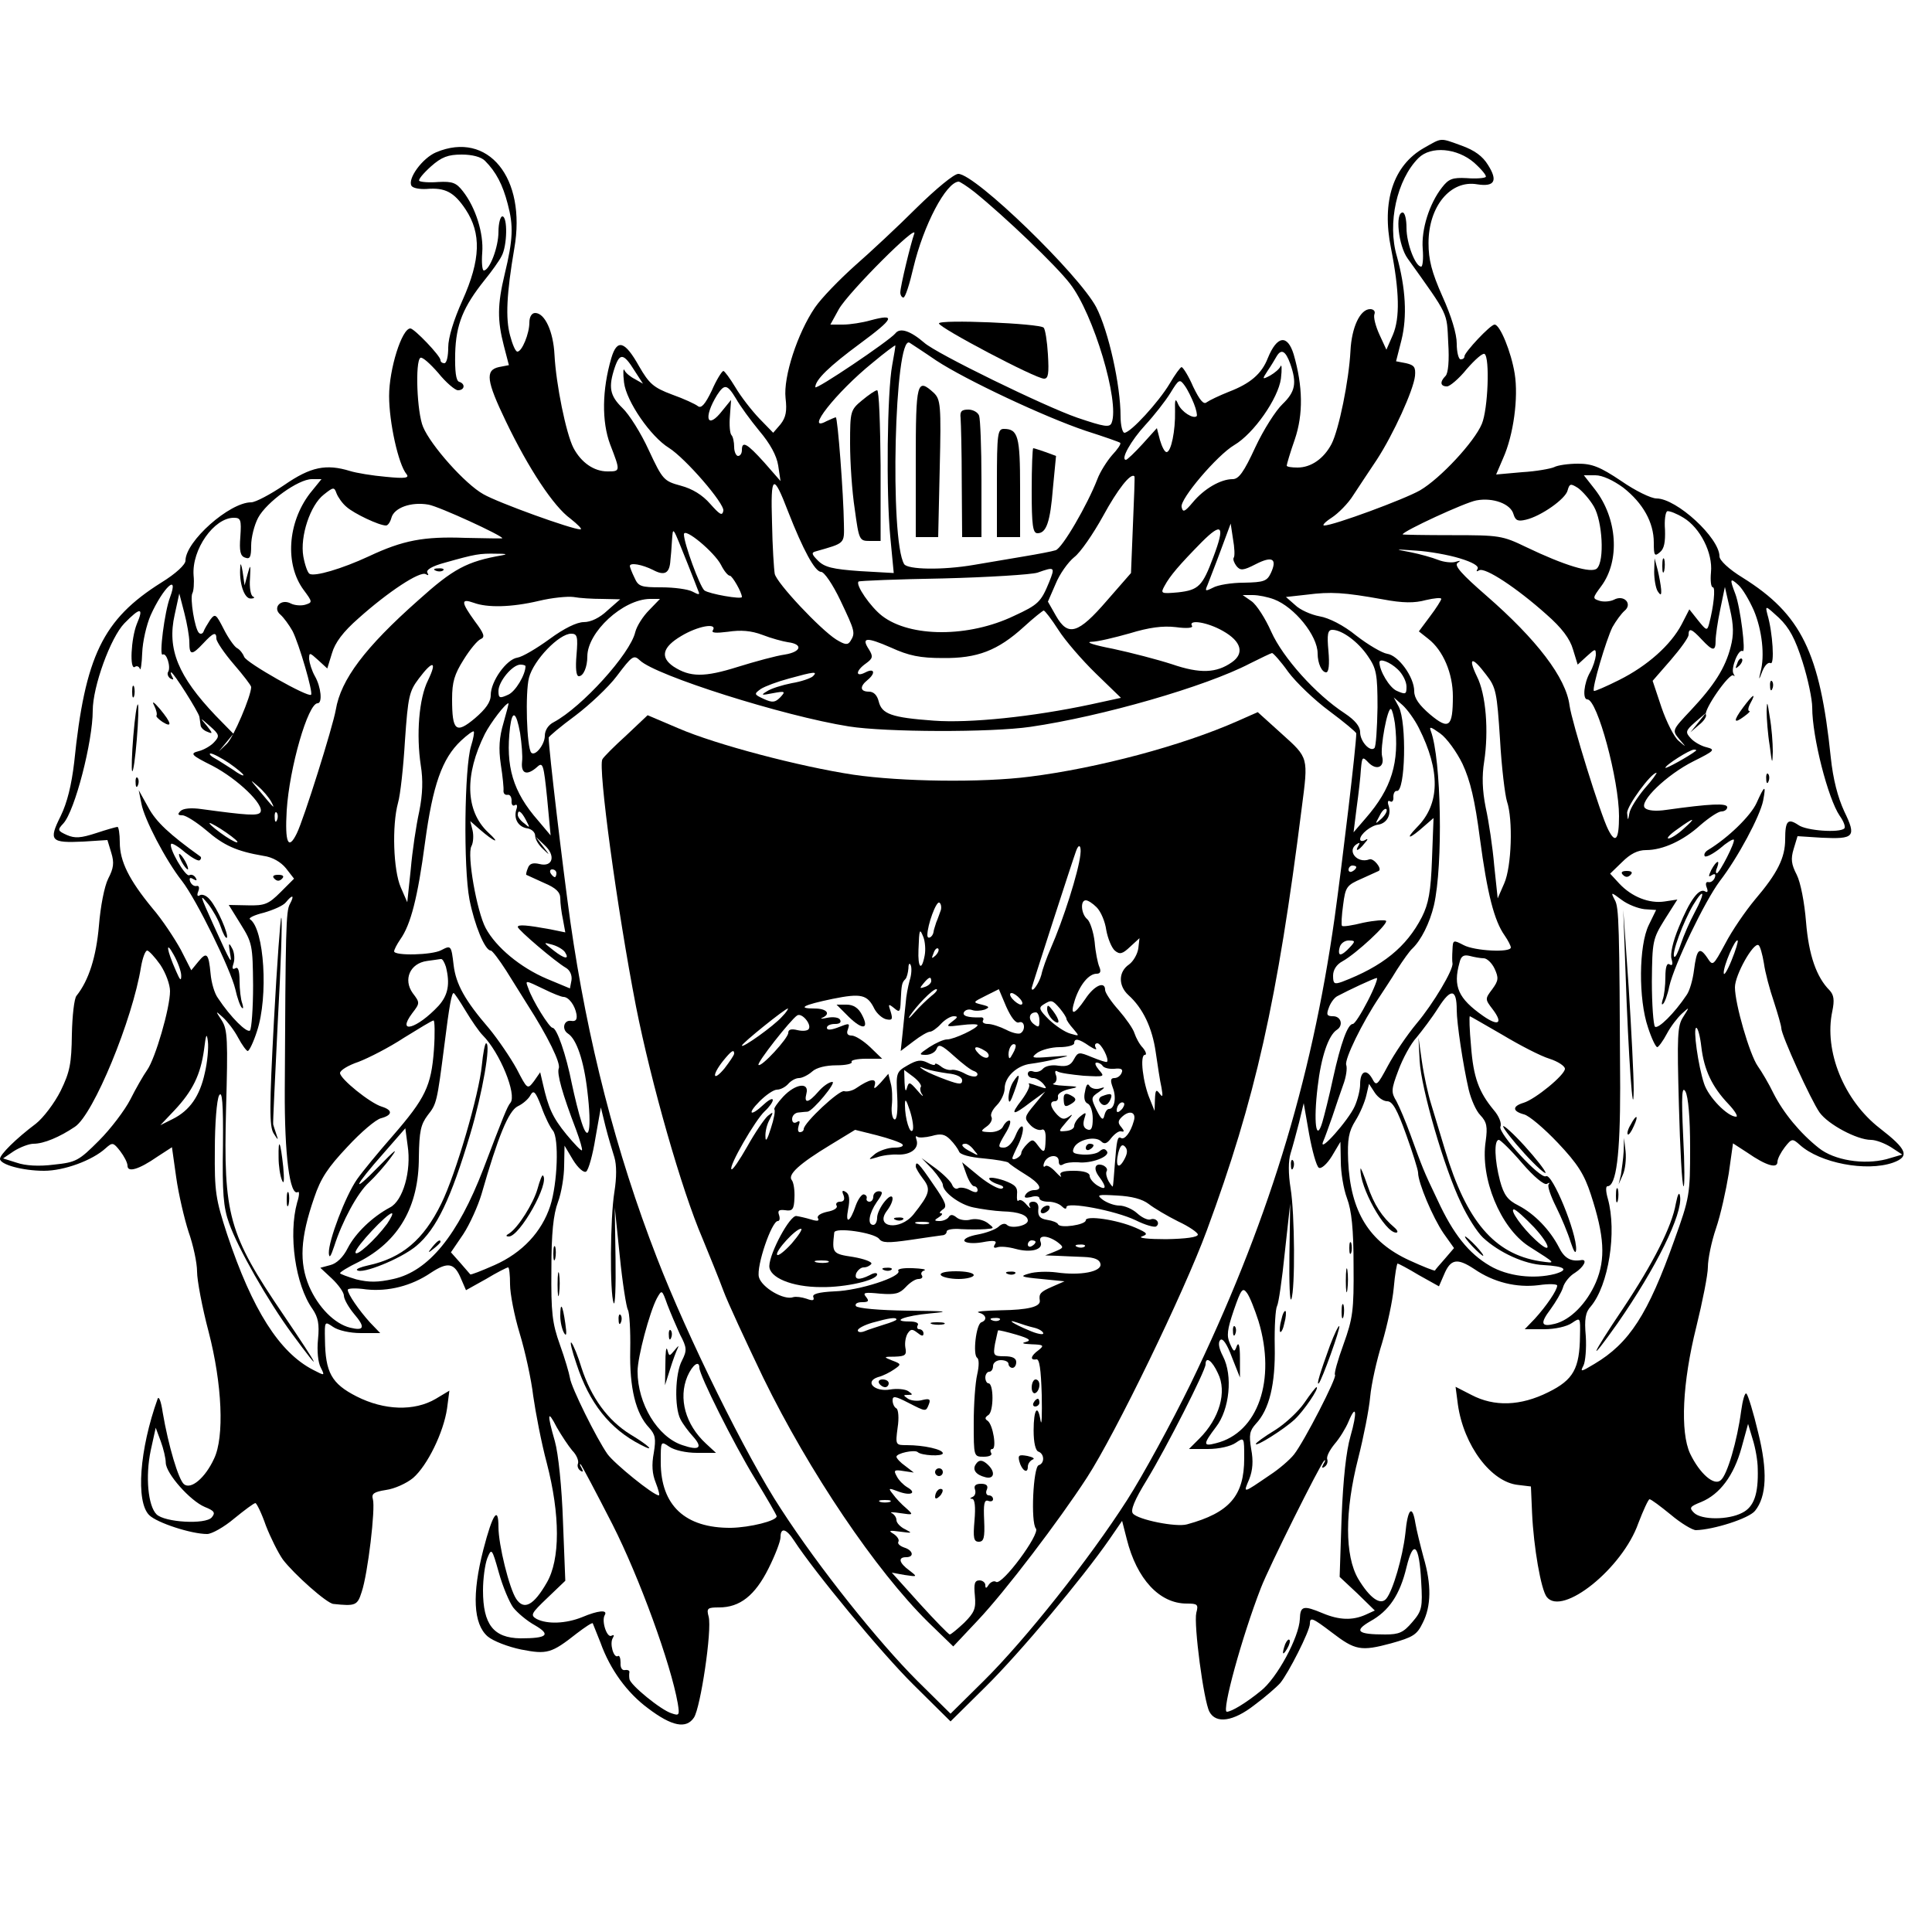<?xml version="1.0" standalone="no"?>
<!DOCTYPE svg PUBLIC "-//W3C//DTD SVG 20010904//EN"
 "http://www.w3.org/TR/2001/REC-SVG-20010904/DTD/svg10.dtd">
<svg version="1.0" xmlns="http://www.w3.org/2000/svg"
 width="500pt" height="500pt" viewBox="0 0 500 500"
 preserveAspectRatio="xMidYMid meet">
<g transform="translate(0,500) scale(0.1,-0.1)"
fill="#000000" stroke="none">
<path d="M3685 4617 c-79 -45 -110 -138 -85 -260 22 -112 23 -180 5 -223 l-17
-39 -18 39 c-10 22 -16 45 -13 53 3 7 -2 13 -11 13 -26 0 -48 -47 -51 -108 -4
-77 -30 -204 -49 -241 -20 -38 -53 -61 -88 -61 -16 0 -28 2 -28 5 0 3 9 34 21
68 22 65 21 137 -3 220 -16 52 -43 49 -67 -10 -16 -41 -46 -66 -101 -87 -25
-10 -50 -22 -57 -27 -8 -7 -18 5 -35 40 -12 28 -26 50 -30 51 -3 0 -17 -19
-31 -43 -28 -47 -101 -127 -117 -127 -5 0 -10 19 -10 43 0 80 -31 220 -63 282
-45 85 -313 345 -357 345 -11 0 -57 -38 -107 -87 -49 -49 -121 -116 -161 -151
-39 -35 -86 -83 -103 -108 -45 -66 -82 -179 -76 -234 4 -34 1 -50 -13 -68
l-19 -22 -36 37 c-20 21 -48 57 -62 81 -14 23 -28 42 -31 42 -4 -1 -18 -23
-30 -51 -17 -35 -27 -47 -36 -40 -6 5 -36 19 -67 30 -48 18 -59 28 -85 73 -37
66 -57 72 -72 21 -24 -82 -25 -164 -3 -223 27 -70 27 -70 -7 -70 -35 0 -68 23
-88 61 -19 37 -45 164 -49 241 -3 60 -25 108 -50 108 -9 0 -15 -10 -15 -25 0
-28 -19 -75 -31 -75 -5 0 -13 19 -19 42 -12 44 -9 108 11 225 32 183 -68 305
-202 249 -36 -15 -75 -69 -64 -87 4 -6 21 -9 39 -8 48 4 71 -8 101 -53 41 -62
39 -130 -8 -235 -23 -51 -37 -97 -37 -122 0 -23 -4 -41 -10 -41 -5 0 -10 3
-10 8 0 11 -68 82 -78 82 -22 0 -55 -105 -55 -175 0 -68 24 -177 45 -202 8
-10 -3 -12 -53 -7 -35 3 -77 10 -93 15 -62 19 -102 11 -170 -36 -37 -25 -75
-45 -86 -45 -56 0 -170 -101 -170 -151 0 -10 -24 -33 -63 -57 -151 -95 -197
-190 -225 -465 -7 -59 -18 -104 -35 -139 -32 -64 -26 -70 59 -66 l62 4 10 -33
c8 -26 6 -40 -8 -67 -10 -20 -20 -72 -24 -122 -7 -80 -26 -141 -58 -181 -6 -7
-11 -52 -12 -100 -1 -75 -5 -97 -29 -146 -16 -32 -45 -70 -64 -85 -52 -39 -93
-80 -93 -91 0 -15 59 -31 114 -31 52 0 125 27 159 58 18 16 20 16 38 -7 10
-13 19 -30 19 -38 0 -18 29 -10 78 24 l37 24 11 -78 c6 -43 21 -107 32 -141
12 -34 22 -80 22 -103 0 -22 13 -92 30 -156 35 -135 41 -272 14 -328 -23 -50
-60 -81 -78 -66 -14 12 -40 98 -55 186 -4 28 -10 43 -13 35 -47 -131 -57 -266
-22 -301 20 -20 109 -49 150 -49 12 0 44 18 70 40 27 22 51 40 55 40 3 0 16
-26 27 -58 12 -31 32 -71 44 -88 28 -37 114 -114 131 -115 57 -6 62 -4 73 31
16 47 36 217 29 240 -4 14 2 19 34 24 22 3 53 17 70 31 37 32 79 118 88 180
l6 46 -35 -21 c-56 -33 -134 -30 -205 6 -65 33 -81 62 -82 147 -1 48 -1 48 21
33 13 -9 43 -16 72 -16 l50 0 -26 27 c-29 32 -58 74 -58 85 0 4 21 5 48 1 57
-6 117 9 167 43 44 29 61 26 78 -15 l13 -30 52 29 c28 17 54 30 57 30 3 0 5
-20 5 -44 0 -24 11 -81 25 -127 14 -46 30 -119 35 -162 6 -42 21 -121 35 -173
35 -135 35 -250 0 -310 -34 -59 -59 -72 -79 -42 -18 27 -46 140 -46 186 0 56
-15 35 -39 -58 -30 -116 -26 -193 11 -225 14 -12 53 -27 87 -34 67 -13 78 -10
144 42 21 16 39 28 41 26 1 -2 10 -25 20 -50 25 -70 69 -130 123 -170 62 -47
99 -54 119 -24 17 26 47 226 38 261 -6 22 -3 24 27 24 54 0 93 31 128 101 17
34 31 70 31 81 0 26 15 22 35 -9 52 -80 225 -290 309 -373 l96 -95 91 90 c88
87 250 280 320 381 l33 48 12 -47 c26 -104 85 -167 155 -167 28 0 31 -2 25
-24 -7 -30 19 -228 34 -256 17 -32 62 -25 116 17 27 20 57 46 67 57 21 25 77
135 77 154 0 18 7 15 57 -23 60 -46 75 -49 153 -28 57 16 67 22 82 53 22 43
23 99 2 170 -8 30 -18 70 -21 88 -8 50 -20 38 -26 -27 -7 -61 -32 -147 -49
-168 -15 -19 -43 1 -73 51 -35 60 -35 175 0 312 14 55 28 126 31 159 3 33 17
96 31 140 13 44 27 108 30 142 3 35 8 63 10 63 2 0 27 -13 55 -30 l52 -29 13
30 c17 41 34 44 78 15 51 -35 110 -49 167 -42 27 4 48 3 48 -1 0 -12 -28 -53
-58 -86 l-26 -27 50 0 c29 0 59 7 72 16 22 15 22 15 21 -33 -1 -85 -17 -114
-82 -146 -72 -36 -140 -38 -199 -7 l-41 21 6 -46 c15 -106 86 -201 156 -208
l33 -4 3 -69 c4 -88 23 -198 38 -217 40 -51 196 74 237 191 13 34 26 62 29 62
4 0 28 -18 55 -40 26 -22 56 -40 65 -40 45 1 137 30 153 50 30 37 33 103 8
203 -12 51 -26 96 -30 100 -4 5 -10 -16 -14 -45 -10 -76 -36 -166 -53 -179
-17 -15 -54 17 -79 69 -26 56 -20 184 16 328 16 65 30 135 30 155 0 20 9 65
21 100 12 35 26 99 33 142 l11 78 37 -24 c49 -34 78 -42 78 -24 0 8 9 25 19
38 18 23 20 23 39 6 52 -47 172 -70 241 -46 44 16 37 34 -34 89 -93 72 -145
200 -123 303 6 29 4 42 -7 54 -34 34 -54 91 -61 177 -4 50 -14 102 -24 122
-14 27 -16 41 -8 67 l10 33 62 -4 c85 -4 91 2 59 68 -17 37 -29 83 -35 140
-28 271 -76 370 -228 465 -36 22 -60 45 -60 55 0 48 -111 150 -163 150 -14 0
-55 20 -91 45 -55 37 -76 45 -112 45 -25 0 -53 -4 -62 -9 -9 -4 -47 -11 -83
-13 l-67 -6 18 42 c27 60 40 157 30 219 -9 56 -38 127 -52 127 -11 0 -78 -72
-78 -82 0 -5 -4 -8 -10 -8 -5 0 -10 18 -10 41 0 25 -14 71 -37 122 -28 63 -36
95 -36 138 0 95 57 164 126 152 45 -7 54 9 28 50 -14 23 -35 38 -68 50 -58 21
-50 21 -98 -6z m130 -38 c20 -18 33 -34 30 -37 -3 -3 -25 -5 -49 -3 -37 2 -47
-2 -64 -24 -33 -42 -54 -109 -50 -159 2 -25 0 -46 -4 -46 -15 0 -38 60 -38
100 0 22 -4 40 -10 40 -20 0 -11 -86 13 -119 108 -151 101 -138 105 -218 3
-46 0 -79 -7 -86 -15 -15 -14 -27 4 -27 7 0 31 20 51 45 21 24 41 42 46 39 14
-9 9 -143 -7 -181 -19 -46 -107 -141 -160 -172 -40 -23 -224 -91 -248 -91 -6
0 2 9 19 20 17 11 43 37 56 58 13 20 41 62 61 92 43 66 95 180 99 217 2 23 -2
28 -23 33 l-26 5 14 55 c15 61 11 134 -12 217 -25 85 0 198 56 254 32 32 100
26 144 -12z m-2560 5 c29 -29 46 -62 59 -112 15 -56 14 -91 -8 -182 -19 -79
-19 -119 -2 -185 l13 -50 -26 -5 c-36 -8 -32 -36 18 -140 59 -123 124 -221
167 -252 20 -16 32 -28 26 -28 -22 0 -213 69 -251 91 -47 26 -136 126 -156
174 -16 37 -21 170 -7 179 5 3 25 -15 46 -39 20 -25 44 -45 51 -45 18 0 20 17
3 22 -8 3 -11 27 -10 73 2 76 21 121 76 190 18 22 38 50 44 62 15 27 16 103 2
103 -5 0 -10 -18 -10 -40 0 -40 -23 -100 -38 -100 -4 0 -6 21 -4 46 4 50 -17
117 -50 159 -17 22 -27 26 -64 24 -24 -2 -46 0 -49 3 -3 3 10 19 30 37 28 25
45 31 80 31 27 0 50 -6 60 -16z m1267 -81 c78 -63 211 -190 247 -237 61 -78
129 -306 108 -360 -5 -13 -18 -11 -89 13 -84 29 -365 166 -396 194 -36 31 -63
40 -75 24 -17 -20 -207 -148 -207 -139 0 19 36 54 116 113 88 65 94 78 27 60
-21 -6 -53 -11 -71 -11 l-33 0 22 40 c25 44 207 226 195 195 -9 -25 -36 -136
-36 -152 0 -7 4 -13 8 -13 5 0 16 35 26 78 26 109 84 220 117 222 3 0 22 -12
41 -27z m-99 -436 c76 -50 280 -146 387 -182 47 -15 87 -29 89 -31 3 -3 -7
-17 -21 -32 -13 -15 -31 -43 -38 -62 -26 -67 -91 -179 -108 -184 -9 -3 -46
-10 -82 -16 -36 -6 -94 -16 -130 -22 -82 -14 -171 -12 -180 2 -38 62 -25 596
14 573 6 -4 37 -24 69 -46z m-114 -12 c-13 -69 -16 -330 -5 -444 l9 -94 -88 5
c-70 5 -91 10 -108 27 -16 16 -18 21 -6 24 77 22 74 19 73 72 -1 75 -16 275
-21 275 -2 0 -13 -5 -24 -10 -59 -32 25 75 119 151 31 26 58 46 59 45 1 0 -3
-24 -8 -51z m1030 4 c18 -51 13 -73 -20 -105 -17 -16 -49 -66 -70 -111 -30
-65 -43 -83 -59 -83 -31 0 -74 -25 -103 -60 -21 -25 -26 -27 -29 -12 -5 20 92
134 136 160 51 30 114 121 121 172 3 25 2 39 -1 32 -3 -7 -15 -17 -27 -24 -21
-11 -21 -10 -6 13 9 13 19 30 23 37 12 20 23 14 35 -19z m-1697 -18 l22 -34
-21 12 c-12 6 -24 16 -27 23 -3 7 -4 -7 -1 -32 6 -49 69 -140 116 -169 43 -27
145 -145 141 -163 -3 -14 -9 -10 -34 18 -20 23 -46 39 -76 47 -44 12 -47 15
-83 92 -20 44 -51 93 -68 109 -33 32 -37 54 -20 105 13 38 23 37 51 -8z m1448
-86 c6 -15 9 -30 7 -32 -9 -8 -39 11 -48 31 -7 17 -9 13 -8 -19 1 -49 -10
-105 -22 -105 -5 0 -12 14 -17 31 l-8 31 -37 -41 c-20 -22 -40 -41 -43 -41
-15 0 13 50 50 90 23 25 52 62 65 83 22 36 24 37 37 19 8 -11 18 -32 24 -47z
m-1185 13 c10 -18 37 -55 60 -83 28 -33 45 -64 49 -90 l6 -40 -42 48 c-45 50
-58 57 -58 32 0 -8 -4 -15 -10 -15 -5 0 -10 11 -10 23 0 13 -3 27 -7 31 -4 4
-6 26 -4 49 l3 42 -22 -27 c-40 -52 -51 -20 -14 40 19 29 26 28 49 -10z m1027
-327 l-5 -124 -62 -71 c-75 -87 -101 -94 -132 -40 l-21 37 20 46 c10 25 32 56
48 69 16 12 49 60 75 107 37 68 72 113 81 102 1 -1 -1 -58 -4 -126z m1269 97
c51 -40 79 -90 79 -142 0 -34 2 -37 16 -25 11 9 14 26 13 58 -2 24 1 46 6 48
6 1 24 -6 42 -17 43 -26 76 -91 71 -141 -2 -22 0 -39 5 -39 7 0 2 -50 -10 -95
-5 -18 -7 -17 -28 9 l-23 29 -20 -39 c-28 -53 -88 -107 -162 -144 -34 -17 -64
-30 -65 -28 -6 5 32 133 48 165 9 16 23 35 31 42 22 18 -1 43 -27 29 -10 -5
-27 -6 -37 -3 -19 6 -19 7 4 38 49 66 42 175 -16 250 l-29 37 30 0 c18 0 46
-13 72 -32z m-3399 -15 c-58 -76 -65 -184 -16 -250 23 -31 23 -32 4 -38 -10
-3 -27 -2 -37 3 -26 14 -49 -11 -27 -29 8 -7 22 -26 31 -42 17 -33 54 -160 48
-165 -7 -8 -168 83 -173 98 -3 8 -11 19 -19 23 -7 4 -23 27 -34 49 -20 39 -22
41 -35 24 -7 -11 -15 -24 -17 -30 -2 -6 -8 -8 -12 -4 -11 10 -24 91 -17 103 3
5 5 26 3 46 -5 67 53 149 104 149 18 0 20 -5 17 -49 -3 -37 0 -50 12 -54 13
-5 16 1 16 31 0 21 8 53 18 72 22 41 104 100 139 100 l25 0 -30 -37z m1238
-48 c38 -97 69 -155 85 -155 8 0 30 -32 50 -74 38 -80 39 -84 26 -105 -7 -11
-14 -10 -37 4 -41 26 -154 146 -159 170 -2 11 -6 71 -7 132 -4 126 3 130 42
28z m2085 14 c22 -38 28 -140 8 -160 -14 -14 -85 8 -183 55 -62 30 -70 31
-192 31 -71 0 -128 1 -128 2 0 8 162 83 191 88 43 8 89 -9 96 -36 5 -16 11
-19 32 -14 39 9 103 54 108 76 5 18 8 18 27 6 11 -8 30 -29 41 -48z m-3228 -1
c19 -17 84 -48 102 -48 5 0 11 9 14 20 7 26 51 42 96 34 28 -5 191 -80 191
-87 0 -1 -43 0 -96 1 -107 4 -161 -6 -250 -48 -69 -32 -140 -53 -153 -45 -5 3
-12 23 -16 45 -9 52 18 133 53 160 25 20 27 20 33 3 4 -10 15 -26 26 -35z
m2243 -130 c-28 -75 -38 -85 -91 -91 -45 -4 -46 -3 -35 17 14 26 38 54 96 113
53 53 61 43 30 -39z m53 -1 c-3 -4 1 -14 7 -22 10 -12 17 -12 50 5 43 22 56
14 39 -23 -10 -21 -18 -24 -70 -25 -32 0 -68 -6 -80 -13 -20 -10 -21 -9 -14 7
4 11 20 51 34 89 l26 70 6 -40 c4 -22 5 -44 2 -48z m-1413 -17 c12 -30 24 -61
27 -69 5 -11 2 -11 -15 -2 -11 6 -47 11 -80 11 -53 0 -60 2 -70 25 -7 14 -12
28 -12 30 0 10 32 4 60 -10 30 -16 43 -9 45 25 1 8 3 31 4 50 3 39 0 42 41
-60z m86 -2 c8 -16 18 -28 23 -28 6 0 31 -43 31 -55 0 -7 -85 8 -97 17 -12 10
-53 122 -53 145 0 20 79 -46 96 -79z m1912 17 c33 -10 50 -20 46 -27 -4 -7 -3
-8 4 -4 15 9 98 -46 174 -114 40 -35 61 -63 69 -91 l12 -39 24 22 c22 20 23
20 23 2 -1 -10 -7 -30 -15 -44 -16 -28 -20 -70 -7 -70 26 0 82 -209 82 -302 0
-61 -9 -73 -28 -35 -20 39 -94 278 -100 321 -9 72 -85 171 -216 285 -62 54
-83 77 -74 84 9 6 8 7 -5 3 -9 -3 -30 -1 -45 5 -15 6 -47 15 -72 20 -43 8 -42
8 15 4 33 -2 84 -11 113 -20z m-2478 8 c-92 -16 -127 -35 -217 -116 -139 -123
-201 -206 -214 -284 -8 -45 -83 -284 -101 -320 -22 -45 -31 -24 -26 60 7 110
55 277 80 277 13 0 9 42 -7 70 -8 14 -14 34 -15 44 0 18 1 18 23 -2 l24 -22
12 39 c8 28 29 56 69 91 76 68 159 123 174 114 7 -4 8 -3 4 4 -4 7 12 17 46
26 78 22 89 24 133 23 24 0 30 -1 15 -4z m1415 -70 c-21 -51 -28 -58 -91 -87
-117 -56 -268 -56 -341 0 -30 23 -70 81 -61 89 2 2 100 6 218 8 118 3 229 10
245 15 45 16 46 15 30 -25z m1824 -73 c21 -50 29 -117 17 -160 -5 -21 -4 -21
5 3 6 15 15 24 21 21 11 -7 6 79 -8 126 -6 24 -5 23 30 -9 27 -26 42 -54 61
-114 14 -44 25 -97 25 -118 0 -77 41 -236 71 -280 10 -14 16 -29 12 -33 -12
-12 -99 -6 -119 9 -27 18 -34 11 -34 -37 0 -48 -20 -88 -78 -156 -25 -30 -60
-81 -77 -114 -32 -59 -32 -59 -47 -36 -20 29 -27 22 -34 -33 -3 -24 -11 -53
-19 -64 -32 -48 -74 -89 -82 -82 -4 5 -8 57 -8 117 1 104 2 110 33 160 l33 52
-33 -5 c-40 -6 -85 12 -117 46 l-24 26 31 30 c21 21 40 31 62 31 43 0 96 24
141 65 22 19 46 35 54 35 8 0 15 5 15 11 0 11 -44 9 -158 -7 -27 -4 -48 -2
-55 5 -16 16 56 86 126 121 54 27 57 30 34 36 -14 3 -33 14 -41 23 -15 16 -14
20 11 42 l28 24 -20 -25 -20 -25 22 19 c13 10 20 22 18 26 -7 12 61 110 71
102 4 -4 4 -2 0 5 -7 13 13 65 24 58 9 -6 -6 114 -19 148 -15 39 -14 43 8 23
11 -10 28 -39 40 -66z m-4099 34 c-14 -36 -29 -154 -19 -148 10 6 22 -33 14
-45 -3 -5 0 -13 6 -17 8 -4 9 -3 5 4 -4 7 -5 12 -3 12 6 0 71 -103 73 -115 1
-5 2 -15 3 -21 0 -7 9 -15 18 -18 14 -6 14 -4 -2 16 -19 22 -18 22 8 -1 25
-22 26 -26 11 -42 -8 -9 -27 -20 -40 -23 -23 -6 -20 -10 36 -38 65 -34 135
-101 124 -120 -6 -10 -34 -8 -152 8 -27 4 -48 2 -55 -5 -8 -8 -7 -11 5 -11 9
0 37 -18 62 -39 45 -39 78 -54 148 -66 23 -3 45 -16 58 -32 l21 -27 -35 -35
c-31 -31 -41 -35 -84 -34 l-50 1 31 -50 c30 -48 31 -55 32 -158 0 -60 -4 -112
-8 -117 -8 -7 -50 34 -83 84 -9 12 -17 40 -19 63 -5 53 -10 58 -32 31 l-18
-22 -27 53 c-16 29 -48 78 -74 108 -60 73 -84 121 -84 170 0 22 -3 40 -6 40
-3 0 -28 -7 -55 -16 -40 -13 -55 -14 -76 -5 -24 11 -25 13 -9 30 30 33 76 212
76 292 0 62 46 189 82 226 41 42 51 42 32 -2 -15 -38 -19 -120 -5 -111 5 4 11
1 13 -5 2 -6 5 13 6 41 1 29 11 73 22 98 32 71 74 111 50 46z m4039 -128 c-14
-55 -43 -100 -103 -164 -49 -52 -49 -52 -30 -75 19 -22 19 -22 -2 -4 -11 9
-31 48 -44 86 l-23 69 47 54 c25 29 46 58 46 65 0 19 8 16 34 -12 29 -31 36
-31 36 -3 0 12 5 48 12 81 l12 58 13 -57 c10 -43 10 -67 2 -98z m-901 123 c53
-10 83 -10 112 -2 22 5 40 7 40 3 0 -3 -13 -24 -29 -45 l-29 -39 24 -19 c39
-30 64 -90 64 -149 0 -80 -10 -88 -59 -47 -28 24 -41 42 -41 60 0 37 -41 93
-70 97 -13 2 -49 23 -80 47 -33 27 -71 46 -95 50 -22 4 -51 17 -63 29 l-24 21
54 6 c62 8 96 6 196 -12z m-3088 -111 c0 -34 6 -35 36 -3 26 28 34 31 34 12 0
-7 20 -37 45 -66 25 -29 45 -55 45 -59 0 -23 -46 -131 -63 -147 l-21 -20 19
23 19 23 -46 47 c-97 102 -126 172 -106 261 l12 55 13 -50 c7 -27 13 -61 13
-76z m1069 112 l46 -1 -33 -29 c-20 -19 -43 -30 -61 -30 -18 0 -51 -16 -89
-44 -33 -24 -70 -46 -83 -48 -28 -4 -69 -61 -69 -97 0 -18 -13 -36 -41 -60
-49 -41 -59 -33 -59 50 0 44 6 64 30 102 16 26 36 50 44 53 12 5 9 14 -15 46
-36 50 -37 60 -3 48 35 -13 97 -12 169 5 33 8 73 12 89 10 16 -3 49 -5 75 -5z
m1738 -1 c53 -20 113 -94 113 -140 0 -26 11 -49 22 -49 7 0 9 21 6 55 -4 43
-2 55 10 55 25 0 67 -31 92 -68 22 -32 25 -46 25 -133 -1 -54 -4 -101 -8 -105
-11 -11 -37 17 -37 41 0 15 -13 31 -40 49 -75 49 -160 144 -190 211 -15 34
-38 70 -51 79 l-23 16 26 0 c15 0 39 -5 55 -11z m-1617 -28 c-16 -16 -32 -41
-36 -57 -13 -56 -138 -194 -211 -233 -14 -7 -23 -21 -23 -35 0 -23 -25 -54
-35 -44 -12 12 -16 156 -6 194 12 46 78 114 109 114 16 0 18 -7 14 -55 -3 -34
-1 -55 6 -55 12 0 22 24 22 51 0 63 92 148 162 149 l26 0 -28 -29z m1059 -51
c17 -27 61 -78 97 -113 l65 -63 -78 -17 c-150 -32 -313 -49 -407 -42 -109 8
-134 17 -142 50 -4 16 -13 25 -25 25 -23 0 -25 13 -4 30 22 18 18 32 -5 20
-27 -14 -26 4 1 23 18 13 19 18 8 36 -21 32 -7 33 57 5 46 -21 75 -27 134 -27
89 -1 142 19 210 81 25 23 48 41 51 42 3 0 20 -22 38 -50z m426 -3 c48 -27 56
-58 23 -81 -40 -28 -82 -30 -155 -5 -37 12 -106 30 -153 40 -47 9 -72 17 -56
18 16 0 61 11 100 22 49 15 85 20 119 16 29 -4 45 -2 42 3 -11 18 40 10 80
-13z m-1320 2 c-5 -7 7 -8 39 -4 33 5 60 3 89 -8 23 -9 53 -17 66 -19 40 -5
35 -25 -8 -32 -22 -3 -77 -18 -122 -32 -86 -27 -123 -27 -166 1 -35 24 -29 50
20 79 43 26 94 35 82 15z m1489 -108 c20 -27 68 -73 106 -101 39 -29 70 -55
70 -58 0 -31 -36 -333 -56 -477 -61 -431 -176 -800 -373 -1207 -49 -100 -123
-236 -164 -300 -98 -153 -263 -361 -371 -468 l-86 -85 -86 85 c-101 101 -254
292 -353 445 -89 135 -243 448 -321 650 -106 273 -180 562 -224 870 -20 143
-56 446 -56 476 0 3 31 29 69 57 37 28 86 74 107 102 40 53 44 56 60 41 40
-39 371 -144 541 -171 95 -15 367 -16 470 -1 185 27 453 104 568 164 28 14 53
26 57 27 3 0 23 -22 42 -49z m283 7 c13 -12 23 -32 23 -45 0 -20 -2 -21 -25
-11 -19 8 -45 52 -45 74 0 11 27 1 47 -18z m229 -14 c26 -33 28 -46 36 -167 4
-73 13 -145 18 -161 16 -47 12 -169 -7 -212 l-17 -39 -9 85 c-4 47 -14 114
-22 150 -9 45 -10 82 -4 119 12 79 5 174 -19 221 -24 50 -12 52 24 4z m-2738
-14 c-24 -47 -31 -142 -19 -221 6 -37 5 -74 -4 -119 -8 -36 -18 -103 -22 -150
l-9 -85 -17 39 c-19 44 -23 159 -7 218 6 20 14 93 18 161 8 115 11 128 36 161
36 48 48 46 24 -4z m252 36 c0 -22 -26 -66 -45 -74 -22 -10 -25 -9 -25 10 0
24 36 68 57 68 7 0 13 -2 13 -4z m744 -26 c-5 -5 -30 -14 -55 -18 -25 -5 -54
-14 -64 -21 -17 -10 -15 -11 15 -5 32 6 34 5 19 -11 -13 -13 -20 -14 -42 -4
-26 12 -26 13 -8 26 11 7 43 19 73 27 65 18 75 19 62 6z m1568 -134 c56 -111
55 -197 -5 -257 -33 -34 -19 -31 20 4 l23 20 -4 -106 c-3 -85 -9 -116 -26
-150 -40 -78 -102 -128 -207 -168 -20 -7 -23 -5 -23 16 0 15 9 29 24 37 36 20
120 98 113 105 -4 3 -30 1 -59 -5 -28 -7 -53 -11 -55 -8 -2 2 -1 26 3 54 6 47
9 51 48 68 22 10 42 19 44 20 10 5 -13 34 -24 30 -32 -12 -60 23 -32 40 7 4 8
3 4 -4 -11 -18 0 -14 15 5 10 11 10 14 2 9 -7 -4 -13 -3 -13 2 0 13 28 36 48
38 21 4 33 25 26 48 -4 11 -2 16 4 12 5 -3 9 2 8 12 0 9 4 16 9 15 22 -3 26
177 5 218 l-13 24 23 -20 c12 -11 31 -37 42 -59z m-2369 13 c-11 -37 -13 -66
-7 -107 5 -32 8 -62 7 -69 0 -7 4 -11 11 -10 6 1 10 -6 10 -15 -1 -10 3 -15 8
-12 6 4 8 -1 4 -12 -7 -24 6 -45 30 -48 10 -2 19 -10 19 -19 0 -9 9 -24 20
-34 19 -18 19 -18 0 7 l-19 25 23 -22 c30 -27 22 -58 -13 -49 -17 4 -26 1 -30
-11 -4 -9 -5 -17 -4 -17 2 -1 22 -10 46 -21 31 -13 42 -24 42 -40 0 -12 3 -37
7 -55 l6 -33 -39 8 c-60 11 -84 13 -84 6 0 -7 97 -90 125 -106 10 -6 16 -19
14 -32 l-4 -21 -60 25 c-68 29 -131 81 -158 131 -23 43 -49 190 -37 212 5 9 6
28 3 41 l-6 24 24 -21 c39 -34 57 -40 22 -8 -59 56 -61 149 -8 255 15 29 53
79 61 79 1 0 -5 -23 -13 -51z m2307 -1 c12 -101 -8 -168 -76 -246 l-31 -36 8
64 c5 36 10 80 11 99 3 33 4 34 20 17 21 -21 42 -11 35 16 -6 22 14 129 23
123 3 -2 7 -18 10 -37z m-2264 -25 c4 -27 7 -60 5 -75 -3 -31 13 -36 39 -13
15 14 17 7 26 -81 l9 -96 -32 38 c-66 75 -85 141 -73 242 6 46 16 40 26 -15z
m2439 -80 c20 -43 32 -93 45 -193 19 -143 37 -213 64 -251 9 -13 16 -27 16
-31 0 -14 -94 -9 -122 6 -27 14 -28 14 -29 -12 -1 -15 -1 -30 0 -35 3 -16 -50
-105 -93 -156 -25 -30 -58 -79 -74 -109 -28 -52 -30 -54 -41 -33 -15 26 -31
19 -31 -15 0 -14 -6 -39 -14 -57 -16 -36 -94 -124 -82 -92 5 11 15 40 24 65 8
25 21 62 28 82 8 21 11 44 8 52 -5 14 41 109 86 176 9 14 30 45 45 70 16 25
34 50 40 55 23 22 45 66 56 112 24 105 19 379 -8 451 -5 13 0 11 24 -6 17 -12
43 -48 58 -79z m-2566 46 c-17 -55 -20 -313 -4 -397 13 -66 40 -132 55 -132 4
0 22 -24 40 -52 18 -29 43 -69 55 -88 52 -81 87 -152 81 -165 -5 -14 9 -65 45
-159 10 -27 17 -51 15 -53 -2 -2 -20 17 -40 41 -36 44 -47 69 -61 131 l-7 30
-16 -23 c-17 -22 -17 -22 -45 32 -16 29 -48 76 -71 104 -63 73 -86 115 -92
164 -6 52 -7 52 -32 39 -24 -13 -122 -15 -122 -3 0 4 7 18 16 31 27 38 45 108
64 251 20 148 44 217 93 263 16 15 31 26 33 24 2 -2 -1 -19 -7 -38z m3170 -12
c-16 -13 -79 -48 -79 -44 0 7 63 47 74 47 5 0 7 -1 5 -3z m-3796 -32 c20 -14
37 -28 37 -31 0 -3 -12 3 -27 14 -16 10 -37 24 -48 30 -11 6 -15 12 -10 12 6
0 27 -11 48 -25z m3663 -66 c-19 -23 -37 -51 -39 -63 -4 -21 -4 -21 -6 0 -1
18 62 104 76 104 2 0 -11 -19 -31 -41z m-3554 -34 c11 -21 8 -18 -32 30 -24
29 -24 29 -2 10 13 -11 28 -29 34 -40z m2874 -43 c-18 -16 -18 -16 -6 6 6 13
14 21 18 18 3 -4 -2 -14 -12 -24z m-2859 -4 c-3 -8 -6 -5 -6 6 -1 11 2 17 5
13 3 -3 4 -12 1 -19z m644 0 c11 -21 11 -22 -4 -9 -10 7 -17 17 -17 22 0 15 9
10 21 -13z m2996 -23 c-15 -14 -33 -25 -39 -25 -6 0 4 11 23 24 44 32 51 32
16 1z m-3771 -10 c20 -14 33 -25 27 -25 -5 0 -24 11 -43 25 -19 14 -31 25 -27
25 3 0 23 -11 43 -25z m2924 -89 c0 -3 -4 -8 -10 -11 -5 -3 -10 -1 -10 4 0 6
5 11 10 11 6 0 10 -2 10 -4z m-2070 -16 c0 -5 -2 -10 -4 -10 -3 0 -8 5 -11 10
-3 6 -1 10 4 10 6 0 11 -4 11 -10z m2816 -93 l30 -2 -19 -39 c-26 -53 -27
-192 -2 -265 9 -28 20 -51 24 -51 3 0 15 16 25 35 10 19 28 42 39 52 20 18 20
18 3 -9 -15 -23 -16 -48 -11 -229 3 -112 8 -206 12 -209 3 -3 3 56 -1 130 -5
107 -3 131 6 115 7 -13 12 -66 12 -145 0 -121 -1 -129 -41 -240 -68 -191 -116
-266 -207 -320 -35 -21 -37 -21 -28 -4 5 10 8 45 6 76 -4 44 -1 62 13 77 46
55 68 193 44 279 -5 17 -6 32 -1 32 23 0 33 82 33 255 -2 425 -3 467 -14 486
-11 21 -10 21 18 0 16 -12 42 -22 59 -24z m-3506 13 c-10 -18 -11 -67 -13
-480 -1 -169 13 -277 34 -265 4 3 4 -9 -2 -27 -23 -83 -5 -213 40 -276 14 -21
18 -38 14 -78 -3 -30 0 -60 7 -73 11 -22 11 -22 -20 -6 -87 45 -157 155 -222
350 -30 92 -33 110 -32 220 0 67 5 129 11 140 8 14 11 -19 10 -130 -2 -121 1
-160 16 -201 22 -63 101 -202 163 -286 83 -113 72 -90 -23 50 -142 209 -155
257 -148 531 5 180 4 206 -11 230 -17 26 -17 26 3 8 11 -10 29 -33 39 -52 10
-19 22 -35 25 -35 4 0 15 23 24 51 30 90 19 265 -18 290 -5 3 11 11 36 17 24
7 50 18 57 27 17 21 23 19 10 -5z m2743 -112 c-9 -10 -19 -18 -24 -18 -4 0 -5
8 -2 18 2 10 13 18 23 18 18 0 18 -2 3 -18z m988 -34 c-11 -27 -20 -41 -20
-32 -1 18 30 90 36 84 2 -2 -5 -25 -16 -52z m-4012 -39 c0 -15 -3 -12 -13 11
-25 56 -28 82 -7 44 11 -19 20 -44 20 -55z m993 61 c13 -20 -1 -18 -29 4 -28
22 -28 22 -3 15 14 -4 28 -13 32 -19z m3103 -29 c3 -23 15 -68 26 -100 10 -31
19 -62 19 -68 0 -18 77 -187 99 -218 22 -31 97 -71 133 -71 13 0 36 -9 52 -19
l29 -19 -41 -12 c-59 -15 -135 -3 -175 29 -48 38 -91 90 -117 141 -12 25 -31
57 -41 71 -21 30 -59 161 -59 204 0 32 48 117 61 109 4 -2 10 -23 14 -47z
m-4150 -4 c14 -21 25 -51 25 -68 0 -44 -38 -174 -59 -204 -10 -14 -30 -49 -44
-77 -14 -27 -50 -75 -81 -106 -52 -52 -59 -56 -116 -62 -39 -5 -74 -3 -97 5
l-35 11 28 19 c16 10 39 19 51 19 26 0 67 17 107 44 48 32 149 277 171 414 4
23 11 42 16 42 4 0 20 -17 34 -37z m3425 17 c8 0 21 -12 28 -27 11 -24 10 -31
-6 -53 -19 -25 -19 -26 1 -52 28 -37 15 -45 -25 -17 -64 45 -78 76 -61 137 4
18 11 22 27 18 11 -3 28 -6 36 -6z m-2686 -22 c11 -44 6 -73 -19 -101 -56 -60
-110 -75 -68 -19 20 26 20 27 1 52 -25 35 -7 77 37 83 17 2 33 5 36 5 4 1 9
-8 13 -20z m2386 -88 c-17 -33 -34 -60 -39 -60 -13 0 -31 -49 -51 -140 -10
-47 -23 -98 -28 -115 -16 -53 -23 1 -12 92 9 78 28 134 50 148 17 11 11 35
-10 35 -16 0 -18 4 -11 22 4 12 14 26 22 30 28 15 94 46 102 47 4 1 -6 -26
-23 -59z m-2132 30 c22 -11 45 -20 50 -20 14 0 30 -22 34 -45 2 -14 -2 -19
-14 -17 -19 3 -25 -22 -8 -33 22 -14 41 -70 50 -148 12 -99 4 -141 -15 -81 -7
21 -18 66 -25 99 -15 76 -39 145 -50 145 -8 0 -52 70 -63 103 -8 21 -9 21 41
-3z m2362 -54 c0 -33 16 -141 31 -206 6 -25 19 -55 30 -66 17 -18 19 -30 14
-67 -15 -96 38 -224 111 -272 74 -47 72 -45 29 -39 -118 19 -190 104 -245 287
-12 40 -28 93 -36 119 -8 25 -19 75 -24 110 l-9 63 3 -60 c4 -73 64 -279 107
-368 16 -35 42 -76 57 -90 42 -39 108 -69 157 -71 55 -3 67 -12 29 -23 -55
-14 -122 -6 -168 21 -55 32 -95 82 -136 171 -37 77 -39 84 -70 169 -12 33 -28
71 -36 86 -14 23 -14 30 5 80 11 30 32 69 47 85 14 17 40 51 57 78 32 50 47
48 47 -7z m-2565 -2 c15 -25 35 -54 44 -63 45 -45 89 -154 72 -175 -8 -9 -19
-37 -70 -171 -66 -172 -142 -265 -233 -285 -40 -9 -63 -9 -96 -1 -23 7 -42 14
-42 16 0 3 21 16 48 29 104 53 156 143 156 271 1 68 5 85 23 109 23 29 24 33
43 181 13 105 19 135 24 135 2 0 16 -21 31 -46z m2683 -62 c45 -27 99 -55 122
-62 22 -7 40 -19 40 -26 0 -16 -77 -79 -107 -88 -30 -9 -29 -22 1 -30 13 -3
52 -36 88 -74 51 -54 68 -81 85 -133 35 -107 39 -167 13 -228 -24 -55 -66 -97
-106 -107 -36 -9 -39 1 -11 38 13 18 28 43 32 56 3 12 17 30 31 38 23 15 33
35 17 33 -28 -5 -45 5 -59 34 -23 44 -62 85 -104 107 -28 14 -38 27 -48 64
-14 53 -16 106 -3 106 4 0 32 -27 60 -60 31 -36 57 -57 64 -54 7 4 9 4 5 -1
-4 -4 5 -30 19 -58 14 -28 31 -69 38 -92 8 -24 13 -32 14 -19 2 43 -62 199
-78 190 -14 -9 -124 111 -118 128 4 9 -4 28 -17 43 -39 47 -53 85 -59 166 -4
42 -5 77 -3 77 1 0 39 -22 84 -48z m-2765 -39 c-7 -94 -22 -125 -107 -223 -36
-41 -78 -92 -92 -112 -30 -43 -74 -159 -73 -191 1 -15 5 -9 14 18 20 63 60
138 90 165 15 14 41 43 57 65 20 27 10 19 -32 -24 -73 -75 -65 -53 14 36 l55
63 6 -45 c10 -65 -12 -143 -46 -160 -45 -24 -89 -66 -109 -105 -12 -24 -29
-40 -45 -44 l-26 -7 30 -28 c17 -16 31 -36 31 -44 0 -9 12 -30 26 -47 30 -35
27 -45 -10 -36 -40 10 -82 52 -106 107 -26 62 -23 125 13 229 17 51 36 79 86
132 35 38 74 71 87 74 30 8 31 21 2 30 -30 9 -108 72 -108 87 0 7 21 20 48 29
26 10 79 37 117 62 39 24 73 45 77 45 3 1 4 -34 1 -76z m3280 8 c7 -60 28
-104 70 -148 17 -18 26 -33 20 -33 -22 0 -72 51 -83 86 -15 45 -29 144 -20
144 4 0 10 -22 13 -49z m-3873 -68 c-13 -60 -39 -97 -83 -119 l-32 -16 36 38
c48 51 68 93 77 157 5 41 7 45 10 22 2 -16 -1 -53 -8 -82z m3060 -73 c14 0 26
-22 49 -86 17 -47 31 -92 31 -99 0 -26 38 -116 66 -157 l27 -38 -24 -28 c-13
-15 -25 -28 -25 -30 -1 -2 -31 10 -66 26 -105 48 -153 126 -159 258 -2 56 1
75 19 104 12 19 24 48 28 65 l7 30 15 -23 c8 -12 22 -22 32 -22z m-2159 -76
c16 -20 12 -136 -7 -195 -22 -67 -72 -121 -144 -153 -34 -15 -62 -26 -63 -24
-1 1 -13 15 -26 30 l-24 27 32 47 c17 26 38 73 47 103 43 150 70 216 94 228
13 6 28 19 33 29 8 14 13 9 28 -30 9 -26 23 -54 30 -62z m1982 -96 c6 -4 21 9
34 30 l22 37 1 -51 c0 -28 7 -71 16 -95 12 -32 17 -80 17 -174 1 -117 -2 -137
-26 -204 -15 -41 -25 -77 -22 -79 6 -6 -80 -173 -106 -206 -11 -14 -39 -38
-62 -53 -72 -49 -70 -49 -54 -11 9 23 11 47 5 78 -6 37 -4 47 12 65 35 37 51
103 49 201 -1 51 2 97 6 104 4 7 13 69 20 138 l14 127 -2 -132 c-1 -73 1 -125
5 -115 10 26 9 220 -2 287 -6 37 -6 71 0 90 5 16 15 53 22 80 l12 50 14 -80
c8 -44 19 -83 25 -87z m-1823 27 c6 -20 6 -52 0 -90 -11 -67 -12 -261 -2 -287
4 -10 6 42 5 115 l-2 132 13 -126 c7 -70 17 -132 21 -139 4 -6 7 -53 6 -104
-2 -98 14 -164 49 -201 16 -18 18 -28 12 -65 -6 -31 -4 -55 5 -77 7 -18 11
-33 8 -33 -14 0 -115 82 -133 107 -28 40 -94 173 -97 197 -2 12 -13 50 -26 86
-20 56 -23 83 -22 195 0 94 5 142 17 174 9 24 16 67 16 95 l1 51 22 -37 c13
-21 28 -34 34 -30 6 4 17 43 24 87 l14 79 12 -49 c7 -28 18 -64 23 -80z m2380
-181 c44 -48 48 -74 4 -33 -35 32 -68 79 -56 79 5 0 28 -21 52 -46z m-2968 9
c-31 -42 -82 -88 -82 -74 0 14 82 101 94 101 4 0 -2 -12 -12 -27z m2255 -252
c46 -152 -1 -289 -110 -316 -34 -9 -34 -3 0 42 35 45 44 133 18 183 -11 21
-13 36 -7 42 6 6 17 -9 30 -44 l21 -53 0 50 c0 31 -3 43 -8 32 -6 -17 -8 -17
-18 6 -9 20 -7 36 10 86 19 55 23 60 34 45 7 -9 20 -42 30 -73z m-1497 -35
c18 -34 18 -41 5 -67 -18 -33 -20 -121 -4 -152 6 -12 21 -32 32 -44 27 -30 17
-38 -27 -23 -64 21 -116 107 -116 191 0 37 31 153 50 189 13 23 13 23 27 -16
8 -21 23 -56 33 -78z m1392 -100 c24 -48 4 -117 -48 -169 l-27 -27 49 0 c29 0
59 7 72 16 22 15 22 15 22 -40 0 -97 -38 -141 -148 -171 -28 -8 -127 12 -140
28 -7 8 4 35 36 87 51 84 152 283 152 299 0 22 17 10 32 -23z m-1342 14 c0
-19 88 -195 144 -287 31 -51 56 -94 56 -97 0 -12 -69 -29 -118 -30 -119 -1
-182 58 -182 170 0 55 0 55 22 40 13 -9 43 -16 72 -16 l49 0 -26 24 c-53 49
-72 117 -48 174 13 30 31 43 31 22z m1685 -177 c-11 -38 -19 -110 -23 -211
l-5 -153 46 -43 45 -44 -24 -11 c-34 -15 -68 -14 -111 4 -50 21 -58 19 -59
-15 -2 -47 -59 -153 -101 -186 -38 -31 -76 -54 -88 -54 -14 0 39 194 88 320
21 55 154 321 164 330 4 3 3 -1 -2 -9 -5 -9 -4 -12 3 -7 6 4 9 12 7 19 -3 7 6
24 19 40 13 15 29 41 36 58 20 48 23 25 5 -38z m-2014 -37 c11 -11 17 -26 15
-33 -3 -7 0 -15 6 -19 7 -5 8 -2 3 7 -5 8 -5 12 -2 9 3 -3 40 -73 82 -155 70
-138 151 -361 169 -463 5 -31 4 -33 -16 -26 -27 8 -108 74 -109 89 -1 5 -1 13
0 18 0 4 -5 6 -11 5 -8 -2 -13 6 -12 19 0 12 -3 20 -7 17 -11 -6 -22 33 -13
47 4 7 3 9 -3 6 -12 -8 -27 38 -18 53 9 15 -18 12 -58 -5 -42 -17 -90 -19
-118 -5 -17 10 -15 14 28 55 l46 44 -6 153 c-3 89 -12 176 -21 208 -21 73 -19
83 5 36 12 -21 30 -48 40 -60z m3068 -47 c2 -66 -10 -99 -40 -114 -36 -19
-106 -19 -125 0 -13 13 -11 16 19 28 48 20 84 68 104 140 l17 62 12 -40 c7
-22 13 -56 13 -76z m-4120 15 c1 -28 63 -98 101 -114 25 -10 28 -15 18 -27
-16 -19 -122 -13 -143 8 -22 22 -29 98 -15 165 l13 59 13 -35 c7 -19 13 -44
13 -56z m3249 -307 c4 -67 2 -76 -23 -105 -23 -27 -34 -32 -70 -32 -72 0 -82
9 -39 34 49 27 77 69 94 140 18 74 33 59 38 -37z m-2350 -67 c11 -14 36 -35
56 -46 43 -25 32 -34 -37 -34 -70 1 -97 36 -97 124 0 30 5 67 11 83 11 27 12
27 30 -37 10 -36 27 -76 37 -90z"/>
<path d="M2430 4163 c0 -11 250 -143 272 -143 11 0 13 13 10 63 -2 34 -7 65
-11 69 -10 11 -271 22 -271 11z"/>
<path d="M2370 3805 l0 -195 29 0 29 0 4 178 c4 164 2 178 -15 195 -44 40 -47
30 -47 -178z"/>
<path d="M2486 3918 c1 -13 3 -87 3 -165 l1 -143 25 0 25 0 0 149 c0 82 -3
156 -6 165 -3 9 -16 16 -28 16 -18 0 -22 -5 -20 -22z"/>
<path d="M2580 3750 l0 -140 30 0 30 0 0 128 c0 132 -5 152 -42 152 -16 0 -18
-12 -18 -140z"/>
<path d="M2670 3730 c0 -90 3 -110 15 -110 23 0 33 29 40 117 l8 83 -27 10
c-15 5 -29 10 -32 10 -2 0 -4 -49 -4 -110z"/>
<path d="M2231 3964 c-30 -25 -31 -28 -31 -112 0 -48 5 -124 12 -169 11 -81
12 -83 39 -83 l28 0 0 195 c-1 107 -4 195 -9 195 -5 0 -22 -12 -39 -26z"/>
<path d="M4302 3535 c0 -16 2 -22 5 -12 2 9 2 23 0 30 -3 6 -5 -1 -5 -18z"/>
<path d="M4281 3520 c0 -19 4 -42 9 -50 8 -12 10 -11 9 5 -1 11 -5 34 -9 50
l-8 30 -1 -35z"/>
<path d="M622 3534 c-4 -42 10 -84 27 -83 9 0 11 3 6 5 -6 2 -10 23 -8 47 2
37 1 38 -6 12 l-8 -30 -5 35 c-3 19 -6 25 -6 14z"/>
<path d="M1128 3523 c7 -3 16 -2 19 1 4 3 -2 6 -13 5 -11 0 -14 -3 -6 -6z"/>
<path d="M4496 3283 c-6 -14 -5 -15 5 -6 7 7 10 15 7 18 -3 3 -9 -2 -12 -12z"/>
<path d="M4581 3224 c0 -11 3 -14 6 -6 3 7 2 16 -1 19 -3 4 -6 -2 -5 -13z"/>
<path d="M4511 3169 c-26 -35 -25 -44 3 -23 11 8 17 14 13 14 -4 0 -3 9 3 20
16 29 7 24 -19 -11z"/>
<path d="M4572 3160 c0 -19 3 -60 8 -90 6 -48 7 -50 8 -15 0 22 -3 63 -8 90
-6 40 -7 43 -8 15z"/>
<path d="M4571 2984 c0 -11 3 -14 6 -6 3 7 2 16 -1 19 -3 4 -6 -2 -5 -13z"/>
<path d="M4546 2922 c-15 -33 -73 -90 -126 -122 -8 -5 -11 -12 -8 -16 4 -3 21
6 39 20 17 15 33 25 36 23 5 -5 -37 -87 -44 -87 -3 0 -3 7 1 15 8 22 -2 18
-15 -6 -8 -17 -8 -20 1 -14 8 5 11 3 8 -6 -3 -8 -10 -13 -16 -12 -7 2 -9 -4
-5 -14 4 -10 2 -14 -4 -10 -16 10 -40 -23 -68 -92 -16 -38 -23 -71 -19 -83 4
-14 2 -18 -5 -14 -7 5 -11 -6 -11 -33 0 -21 -3 -48 -7 -58 -3 -10 -3 -15 1
-11 4 3 12 24 16 45 13 57 92 221 131 273 47 61 104 168 112 208 8 42 4 41
-17 -6z m-160 -283 c-13 -24 -29 -61 -36 -82 -7 -21 -14 -36 -17 -33 -8 7 24
92 49 134 29 48 32 33 4 -19z"/>
<path d="M4200 2736 c7 -7 13 -7 20 0 6 6 3 10 -10 10 -13 0 -16 -4 -10 -10z"/>
<path d="M342 3210 c0 -14 2 -19 5 -12 2 6 2 18 0 25 -3 6 -5 1 -5 -13z"/>
<path d="M399 3174 c6 -12 8 -23 6 -26 -2 -2 5 -9 15 -16 27 -17 24 -3 -6 33
-16 19 -22 22 -15 9z"/>
<path d="M345 3095 c-4 -47 -5 -88 -3 -91 3 -2 8 34 12 82 4 47 5 88 3 91 -3
2 -8 -34 -12 -82z"/>
<path d="M351 2974 c0 -11 3 -14 6 -6 3 7 2 16 -1 19 -3 4 -6 -2 -5 -13z"/>
<path d="M366 2920 c7 -39 63 -147 105 -200 38 -49 126 -229 138 -280 5 -23
13 -45 17 -48 4 -4 4 1 1 11 -4 10 -7 37 -7 58 0 27 -4 38 -11 33 -8 -4 -9 0
-4 15 3 11 1 29 -5 38 -8 15 -9 12 -5 -12 6 -34 4 -31 -42 70 -37 82 -37 83
-14 55 11 -14 26 -40 32 -58 6 -18 13 -31 16 -29 6 7 -25 78 -44 99 -8 10 -20
15 -26 11 -6 -4 -8 0 -4 10 4 10 2 16 -5 14 -6 -1 -13 4 -16 12 -3 9 0 11 8 6
9 -5 11 -4 6 4 -4 6 -11 9 -16 6 -10 -6 -55 73 -47 81 2 3 19 -7 36 -22 18
-14 35 -24 38 -20 4 3 4 7 2 9 -81 58 -115 90 -135 127 l-25 45 7 -35z"/>
<path d="M470 2770 c6 -11 13 -20 16 -20 2 0 0 9 -6 20 -6 11 -13 20 -16 20
-2 0 0 -9 6 -20z"/>
<path d="M710 2726 c7 -7 13 -7 20 0 6 6 3 10 -10 10 -13 0 -16 -4 -10 -10z"/>
<path d="M3203 3134 c-144 -64 -363 -122 -538 -144 -125 -16 -332 -13 -456 5
-139 21 -356 78 -453 120 l-80 34 -55 -52 c-31 -28 -59 -56 -62 -62 -12 -19
38 -388 87 -640 39 -197 118 -475 172 -600 18 -44 43 -105 54 -135 11 -30 58
-131 103 -225 119 -244 292 -500 427 -633 l65 -63 64 68 c70 74 210 258 282
369 74 114 251 479 310 639 126 341 183 595 246 1095 17 131 18 128 -52 191
l-62 56 -52 -23z m-407 -346 c-5 -45 -44 -168 -77 -243 -10 -23 -21 -53 -24
-68 -6 -22 -25 -49 -25 -34 0 3 106 331 115 355 7 20 14 14 11 -10z m-361
-143 c-3 -8 -8 -23 -12 -32 -3 -10 -7 -21 -7 -25 -2 -13 -16 -21 -16 -8 0 26
23 89 31 84 4 -2 6 -11 4 -19z m403 7 c11 -11 22 -37 25 -59 4 -22 14 -46 22
-53 13 -11 20 -9 40 10 l24 22 -3 -26 c-2 -15 -13 -34 -24 -42 -28 -19 -28
-55 -2 -79 38 -34 62 -85 71 -148 5 -34 11 -75 15 -92 4 -23 3 -26 -5 -15 -9
12 -11 9 -12 -15 l-1 -30 -12 30 c-18 42 -27 115 -13 115 5 0 3 8 -5 18 -9 9
-18 26 -22 38 -3 11 -22 38 -41 60 -19 21 -35 45 -35 52 0 24 -28 12 -51 -23
-30 -44 -41 -45 -27 -2 13 39 36 67 56 67 10 0 12 6 7 18 -4 9 -10 38 -12 64
-3 26 -12 53 -19 59 -16 13 -19 49 -4 49 6 0 18 -8 28 -18z m-445 -125 c-8
-42 -18 -32 -16 15 2 55 3 57 13 32 4 -11 6 -32 3 -47z m28 0 c-10 -9 -11 -8
-5 6 3 10 9 15 12 12 3 -3 0 -11 -7 -18z m-67 -65 c-4 -15 -9 -40 -10 -57 -2
-16 -5 -51 -8 -78 l-5 -47 33 25 c18 14 37 25 43 25 5 0 18 9 28 20 10 11 25
20 33 20 12 0 11 -3 -4 -14 -17 -13 -15 -14 24 -9 23 3 42 3 42 0 0 -8 -61
-37 -79 -37 -9 0 -29 -9 -46 -20 -27 -18 -28 -20 -9 -20 12 0 25 7 28 16 5 13
13 10 45 -19 21 -19 44 -37 52 -39 8 -3 11 -8 7 -12 -3 -4 -17 -2 -30 5 -12 7
-29 12 -36 10 -8 -1 -20 3 -28 10 -8 6 -14 8 -14 5 0 -4 -9 -2 -20 4 -16 8
-27 7 -51 -7 -30 -17 -30 -20 -27 -80 2 -38 -1 -62 -7 -60 -5 1 -9 17 -7 36 2
19 1 45 -3 58 l-6 24 -20 -23 c-15 -16 -19 -18 -15 -6 5 19 -13 16 -48 -8 -10
-7 -24 -10 -31 -8 -12 5 -105 -82 -105 -98 0 -4 -4 -8 -10 -8 -5 0 -6 7 -3 17
4 11 3 14 -5 9 -7 -4 -12 -1 -12 8 0 9 8 17 18 17 9 1 19 2 22 2 14 2 76 77
64 77 -8 0 -24 -11 -36 -25 -26 -30 -38 -32 -31 -5 8 30 -28 26 -60 -8 -15
-16 -25 -31 -23 -33 3 -3 -1 -25 -9 -49 -9 -29 -14 -37 -14 -22 -1 13 4 33 11
45 10 20 10 21 -5 9 -9 -8 -33 -43 -53 -79 -20 -35 -38 -62 -41 -59 -8 7 62
128 86 150 12 11 21 24 21 29 0 6 -10 1 -23 -11 -35 -33 -45 -26 -11 8 16 16
36 30 45 30 9 0 22 7 29 15 7 8 19 15 28 15 8 0 24 8 34 17 11 10 35 16 63 16
24 0 42 4 39 9 -3 4 14 8 37 8 l42 0 -31 30 c-18 17 -39 30 -48 30 -10 0 -14
5 -10 15 6 18 5 18 -28 5 -17 -6 -26 -6 -26 0 0 6 9 10 21 10 12 0 17 4 13 11
-3 6 -18 8 -33 5 -14 -3 -20 -3 -13 0 23 10 12 24 -20 24 -46 0 -30 9 47 25
74 15 90 11 108 -26 7 -13 21 -25 31 -27 15 -3 17 0 11 20 -7 20 -6 21 9 9 14
-12 16 -10 17 18 2 43 3 48 12 57 4 4 7 17 8 28 0 12 3 15 6 8 3 -7 2 -25 -3
-40z m56 -1 c0 -5 -7 -12 -16 -15 -14 -5 -15 -4 -4 9 14 17 20 19 20 6z m1
-38 c-12 -10 -32 -29 -44 -43 -12 -14 -18 -19 -13 -10 17 26 59 70 69 70 5 0
0 -8 -12 -17z m226 -69 c15 6 18 -20 4 -28 -5 -3 -22 1 -37 9 -16 8 -37 15
-47 15 -10 0 -16 4 -13 9 3 5 0 9 -7 8 -32 -1 -48 4 -42 14 4 6 13 8 21 5 8
-3 22 -2 32 1 14 6 13 8 -7 13 -24 6 -24 6 10 23 l34 17 19 -45 c13 -29 25
-44 33 -41z m3 61 c7 -8 8 -15 2 -15 -5 0 -15 7 -22 15 -7 8 -8 15 -2 15 5 0
15 -7 22 -15z m103 -25 c9 -11 17 -23 17 -27 0 -3 8 -15 18 -26 16 -19 16 -19
-8 -12 -14 4 -38 20 -55 36 -25 25 -28 31 -15 39 21 13 23 13 43 -10z m-719
-21 c-21 -24 -104 -83 -104 -75 0 6 112 96 119 96 2 0 -4 -10 -15 -21z m69
-32 c-3 -5 -16 -6 -29 -3 -16 4 -24 2 -24 -7 0 -14 -70 -90 -77 -83 -5 5 83
117 100 128 12 8 38 -23 30 -35z m597 22 c0 -18 -2 -19 -15 -9 -15 12 -12 30
6 30 5 0 9 -10 9 -21z m129 -66 c14 -9 21 -11 17 -5 -4 7 -2 12 4 12 10 0 31
-41 25 -48 -2 -2 -19 4 -39 12 -34 14 -36 14 -47 -6 -8 -15 -18 -19 -40 -16
-17 3 -34 -1 -40 -8 -6 -7 -17 -10 -25 -7 -8 3 -14 0 -14 -6 0 -6 6 -11 14
-11 7 0 19 -7 26 -15 11 -14 10 -14 -16 -5 -16 6 -25 8 -21 4 4 -4 -5 -22 -19
-41 -31 -40 -24 -42 24 -5 l37 27 -28 -34 c-26 -31 -27 -35 -11 -52 9 -10 22
-15 29 -13 8 4 12 -5 11 -25 -1 -36 -4 -37 -21 -14 -11 15 -14 15 -27 2 -8 -8
-15 -18 -15 -24 -1 -9 -23 -21 -23 -12 0 2 7 18 16 36 8 17 13 37 11 44 -3 6
-11 -3 -18 -20 -8 -20 -20 -33 -31 -33 -16 0 -16 3 3 35 12 19 17 35 11 35 -5
0 -12 -7 -16 -15 -3 -8 -17 -15 -33 -15 -26 1 -27 2 -9 15 10 7 15 18 12 24
-4 6 2 19 14 31 11 11 20 31 20 43 0 30 32 60 68 64 15 2 45 7 67 13 38 9 38
9 -15 5 -50 -4 -53 -3 -36 10 11 8 37 15 58 15 21 0 38 5 38 10 0 14 12 12 39
-7z m-198 -20 c-8 -15 -10 -15 -11 -2 0 17 10 32 18 25 2 -3 -1 -13 -7 -23z
m-71 7 c8 -5 11 -12 7 -16 -4 -4 -15 0 -24 9 -18 18 -8 23 17 7z m-650 -7 c-1
-5 -12 -21 -25 -38 -30 -36 -34 -19 -4 19 21 26 29 32 29 19z m954 -32 c4 -5
17 -8 30 -7 17 2 23 -1 19 -10 -3 -8 -11 -14 -19 -14 -10 0 -11 -6 -4 -25 10
-26 4 -55 -10 -55 -5 0 -10 -8 -12 -17 -3 -14 -8 -10 -20 14 -15 31 -15 33 6
47 17 12 17 14 2 9 -10 -3 -21 0 -26 6 -5 9 -9 4 -12 -14 -4 -16 -1 -28 7 -31
7 -3 13 -20 13 -39 0 -25 -4 -32 -14 -28 -10 4 -12 13 -8 27 6 18 5 19 -10 7
-9 -7 -16 -19 -16 -25 0 -7 -10 -12 -21 -13 -21 -2 -21 -2 2 25 13 14 17 21 8
14 -14 -10 -20 -10 -33 3 -18 19 -21 35 -6 35 6 0 9 5 8 12 -2 7 11 15 27 19
29 6 28 7 -10 9 -22 1 -35 4 -28 6 7 3 9 12 6 21 -4 10 -2 14 4 10 6 -4 36 -8
67 -11 55 -3 56 -3 40 15 -9 11 -12 19 -6 19 6 0 13 -4 16 -9z m-401 -19 c22
-2 37 -9 37 -18 0 -11 -7 -11 -40 1 -22 8 -48 19 -58 25 -15 10 -15 11 3 4 11
-4 37 -9 58 -12z m-70 -35 c-3 -4 -1 -14 4 -20 4 -7 -2 -2 -13 11 -20 23 -22
23 -27 6 -3 -11 -5 -6 -6 14 l-1 33 24 -18 c13 -10 22 -22 19 -26z m-21 -112
c-7 -12 -20 30 -20 65 0 19 3 15 13 -15 7 -22 10 -44 7 -50z m540 53 c-7 -7
-12 -8 -12 -2 0 14 12 26 19 19 2 -3 -1 -11 -7 -17z m32 -30 c-8 -29 -24 -49
-33 -43 -9 5 -11 -5 -16 -70 -2 -27 -4 -52 -5 -55 0 -3 -5 3 -11 13 -5 9 -8
21 -5 26 3 5 -1 11 -9 15 -21 8 -27 -8 -10 -30 20 -27 18 -36 -5 -22 -11 7
-20 18 -20 25 0 8 -15 13 -41 13 -29 0 -38 -4 -34 -12 4 -7 -2 -3 -13 9 -11
12 -23 19 -27 15 -4 -4 -6 0 -3 8 7 21 38 25 38 5 0 -10 4 -13 12 -8 7 4 24 6
38 5 34 -4 83 15 75 28 -5 8 -11 8 -20 0 -7 -6 -26 -9 -43 -8 -25 2 -29 5 -22
19 11 20 55 30 70 15 8 -8 15 -6 26 9 9 11 20 19 26 17 8 -2 8 1 0 11 -9 10
-9 16 0 25 21 21 40 14 32 -10z m-599 -59 c5 -5 -3 -9 -20 -9 -17 0 -39 -8
-50 -16 -19 -16 -19 -16 5 -9 14 5 38 8 54 7 33 -1 55 16 48 38 -3 8 -2 12 2
8 4 -3 21 -2 37 2 24 7 34 5 48 -9 10 -10 20 -24 23 -31 2 -8 28 -15 64 -18
32 -3 61 -8 64 -11 3 -4 22 -17 43 -30 38 -23 48 -41 23 -41 -8 0 -18 -5 -22
-12 -5 -8 0 -9 14 -6 12 4 22 2 22 -3 0 -5 10 -9 23 -9 13 0 28 -5 35 -12 7
-7 12 -8 12 -2 0 15 127 -9 179 -34 24 -12 48 -19 53 -16 12 8 0 24 -15 18 -7
-2 -22 5 -34 16 -12 11 -33 20 -46 20 -13 0 -32 7 -43 15 -17 13 -14 14 37 11
38 -2 65 -9 82 -22 14 -11 48 -31 76 -45 28 -13 51 -29 51 -34 0 -7 -31 -11
-82 -12 -46 0 -74 3 -63 7 17 6 15 9 -17 23 -49 21 -128 32 -128 19 0 -12 -68
-22 -72 -10 -2 4 -14 9 -28 11 -19 3 -24 10 -23 26 2 13 -3 21 -13 21 -9 0
-13 -5 -9 -12 4 -7 0 -5 -8 4 -8 10 -17 15 -21 11 -3 -4 -5 3 -4 16 2 18 -4
25 -34 36 -21 7 -38 9 -38 5 0 -4 10 -11 23 -15 13 -4 17 -8 10 -11 -7 -3 -33
11 -58 31 l-45 37 11 -31 c6 -17 15 -31 20 -31 5 0 9 -5 9 -10 0 -7 -7 -7 -20
0 -11 6 -25 8 -30 5 -6 -4 -13 1 -16 9 -3 8 -22 27 -42 42 l-37 27 28 -29 c15
-17 27 -35 27 -40 0 -19 44 -52 80 -59 19 -4 53 -9 75 -10 42 -1 65 -10 65
-24 0 -13 -43 -22 -54 -11 -5 5 -14 3 -22 -5 -8 -7 -32 -16 -54 -20 -22 -4
-37 -11 -34 -17 4 -5 23 -7 46 -3 31 6 39 4 33 -5 -5 -8 -3 -11 6 -8 8 3 29 1
47 -4 40 -11 73 -2 65 18 -7 18 17 18 43 0 18 -14 18 -15 -6 -25 l-25 -10 30
-1 c17 -1 48 -2 70 -3 28 -1 41 -7 43 -18 4 -20 -51 -31 -114 -22 -23 3 -55 2
-71 -3 -25 -7 -21 -9 32 -14 l60 -6 -32 -14 c-30 -13 -35 -18 -32 -36 2 -16
-31 -24 -101 -25 -41 -1 -67 -3 -57 -6 19 -5 23 -19 7 -25 -14 -4 -23 -85 -11
-92 5 -4 5 -21 0 -43 -5 -21 -9 -77 -9 -125 0 -88 0 -88 26 -88 14 0 23 4 19
10 -3 5 -2 10 3 10 12 0 2 63 -12 73 -8 5 -7 9 2 15 14 9 14 82 0 82 -4 0 -8
7 -8 15 0 8 5 15 10 15 6 0 10 7 10 15 0 8 9 15 20 15 11 0 20 -4 20 -10 0 -5
5 -10 10 -10 6 0 10 7 10 15 0 10 -10 15 -30 15 -29 0 -30 2 -25 32 4 18 7 33
8 35 2 1 23 -4 47 -11 34 -10 40 -15 25 -19 -13 -3 -8 -5 15 -6 31 -1 33 -3
18 -15 -21 -15 -23 -27 -6 -24 8 2 12 -25 14 -92 1 -52 0 -83 -3 -67 -7 45
-18 31 -18 -25 0 -32 5 -53 13 -55 15 -6 16 -30 0 -35 -14 -5 -21 -148 -7
-164 11 -14 -87 -147 -103 -138 -5 4 -14 0 -19 -7 -6 -10 -9 -11 -9 -1 0 6 -7
12 -15 12 -13 0 -15 -9 -12 -40 3 -33 -1 -43 -28 -70 -17 -16 -34 -30 -37 -30
-3 0 -38 36 -78 80 l-72 80 33 -6 c34 -5 34 -5 12 12 -26 19 -30 34 -8 34 22
0 18 18 -5 25 -11 4 -18 10 -15 15 3 5 -3 14 -12 20 -15 9 -12 10 17 6 31 -4
32 -4 13 6 -13 6 -23 17 -23 24 0 7 -6 15 -12 18 -7 3 3 3 22 0 34 -5 35 -5
15 13 -12 10 -27 26 -34 36 -13 16 -12 17 14 7 32 -12 49 -4 23 11 -10 6 -22
18 -27 28 -9 16 -7 18 17 14 l27 -4 -22 17 c-13 9 -23 20 -23 24 0 9 47 19 55
12 9 -9 65 -12 65 -3 0 10 -49 21 -93 21 -29 0 -30 0 -24 45 4 25 2 47 -3 50
-6 3 -10 13 -10 21 0 12 7 11 40 -6 47 -24 46 -24 54 -4 5 13 1 15 -16 11 -13
-4 -30 -2 -38 3 -13 9 -13 10 0 10 13 0 13 1 0 10 -8 5 -29 7 -46 4 -40 -7
-68 20 -32 32 13 3 32 13 42 20 19 13 19 14 -5 23 -23 9 -23 10 7 10 27 1 31
4 27 24 -2 12 1 28 6 36 8 12 12 12 25 2 11 -9 16 -10 16 -2 0 6 -5 11 -11 11
-5 0 -7 5 -4 10 4 6 -5 10 -21 10 -51 0 -12 15 54 21 54 5 42 6 -60 7 -72 1
-129 6 -133 12 -3 6 4 10 16 10 17 0 19 3 10 14 -9 11 -3 12 37 8 39 -3 50 0
66 17 11 12 25 21 33 21 8 0 12 4 9 9 -4 5 -1 11 6 13 7 3 -7 5 -30 6 -24 1
-41 -2 -37 -7 9 -15 -101 -51 -165 -53 -42 -2 -59 -7 -55 -15 3 -9 -2 -10 -18
-4 -12 4 -27 6 -34 4 -24 -9 -82 25 -89 52 -7 28 33 145 49 145 5 0 6 7 3 16
-4 11 0 14 16 12 19 -3 23 2 24 32 1 19 -2 40 -7 46 -11 14 19 42 100 91 l64
39 56 -14 c31 -8 60 -18 66 -23z m186 -16 c13 -15 12 -15 -8 -4 -24 12 -29 21
-14 21 5 0 15 -7 22 -17z m389 -23 c-15 -28 -24 -19 -16 16 5 19 10 24 17 17
8 -8 7 -18 -1 -33z m-230 -214 c0 -3 -4 -8 -10 -11 -5 -3 -10 -1 -10 4 0 6 5
11 10 11 6 0 10 -2 10 -4z m127 -12 c-3 -3 -12 -4 -19 -1 -8 3 -5 6 6 6 11 1
17 -2 13 -5z m-487 -189 c0 -2 -15 -8 -32 -13 -18 -6 -41 -13 -50 -17 -10 -4
-18 -3 -18 2 0 5 17 14 38 20 43 12 62 15 62 8z m267 -1 c-3 -3 -12 -4 -19 -1
-8 3 -5 6 6 6 11 1 17 -2 13 -5z m89 -20 c13 -3 24 -10 24 -15 0 -4 -17 -1
-37 8 -39 16 -62 31 -30 20 11 -4 30 -10 43 -13z m-373 -451 c-7 -2 -19 -2
-25 0 -7 3 -2 5 12 5 14 0 19 -2 13 -5z"/>
<path d="M2197 2368 c36 -35 54 -32 33 7 -9 17 -22 25 -39 25 l-26 0 32 -32z"/>
<path d="M2710 2388 c0 -8 7 -21 15 -28 19 -16 19 -1 0 24 -12 16 -15 17 -15
4z"/>
<path d="M2622 2200 c-7 -11 -12 -30 -12 -42 1 -16 5 -11 15 17 16 44 15 53
-3 25z"/>
<path d="M2753 2151 c1 -15 4 -17 19 -8 13 8 14 13 5 19 -19 12 -26 9 -24 -11z"/>
<path d="M2852 2163 c-6 -2 -10 -9 -6 -14 8 -14 21 -11 28 6 6 15 1 17 -22 8z"/>
<path d="M2810 2029 c0 -5 5 -7 10 -4 6 3 10 8 10 11 0 2 -4 4 -10 4 -5 0 -10
-5 -10 -11z"/>
<path d="M2370 1981 c0 -4 9 -19 19 -32 21 -27 17 -39 -25 -92 -35 -43 -101
-34 -69 9 23 30 18 53 -5 25 -11 -13 -20 -32 -20 -42 0 -10 -4 -19 -10 -19
-16 0 -11 30 9 59 16 22 17 28 5 28 -7 0 -14 -6 -14 -14 0 -7 -4 -13 -10 -13
-5 0 -9 4 -7 9 1 5 -2 9 -8 10 -5 0 -14 -12 -20 -28 -15 -45 -28 -51 -20 -10
5 25 3 39 -6 44 -9 6 -11 3 -6 -8 4 -11 1 -17 -9 -17 -8 0 -12 -5 -9 -10 4 -6
-7 -13 -24 -16 -18 -4 -28 -11 -24 -17 4 -7 -2 -8 -18 -3 -13 4 -31 8 -38 9
-17 2 -69 -95 -70 -129 -1 -30 58 -55 134 -55 64 -1 145 18 145 33 0 5 -9 4
-19 -2 -28 -14 -41 -12 -35 5 4 8 12 15 19 15 8 0 16 4 20 9 3 5 -18 13 -47
18 -54 8 -55 10 -49 63 1 15 103 0 116 -16 8 -11 24 -11 80 -3 39 6 76 11 83
12 6 0 12 4 12 10 0 5 17 8 38 6 20 -1 48 -1 62 0 24 2 24 2 6 16 -11 8 -29
12 -43 9 -13 -4 -30 -1 -37 5 -10 8 -16 9 -21 1 -3 -5 -14 -10 -23 -10 -15 0
-15 2 -2 10 8 5 11 10 5 10 -5 0 -3 4 5 10 12 7 8 18 -24 64 -38 56 -46 64
-46 47z m33 -148 c-7 -2 -21 -2 -30 0 -10 3 -4 5 12 5 17 0 24 -2 18 -5z
m-354 -51 c-19 -21 -36 -34 -38 -29 -4 10 48 67 62 67 5 0 -6 -17 -24 -38z
m94 -49 c-7 -2 -21 -2 -30 0 -10 3 -4 5 12 5 17 0 24 -2 18 -5z"/>
<path d="M2695 1870 c-3 -5 -2 -10 4 -10 5 0 13 5 16 10 3 6 2 10 -4 10 -5 0
-13 -4 -16 -10z"/>
<path d="M2318 1843 c7 -3 16 -2 19 1 4 3 -2 6 -13 5 -11 0 -14 -3 -6 -6z"/>
<path d="M2288 1713 c7 -3 16 -2 19 1 4 3 -2 6 -13 5 -11 0 -14 -3 -6 -6z"/>
<path d="M2435 1700 c3 -5 24 -10 46 -10 21 0 39 5 39 10 0 6 -21 10 -46 10
-27 0 -43 -4 -39 -10z"/>
<path d="M2608 1703 c7 -3 16 -2 19 1 4 3 -2 6 -13 5 -11 0 -14 -3 -6 -6z"/>
<path d="M2413 1573 c9 -2 23 -2 30 0 6 3 -1 5 -18 5 -16 0 -22 -2 -12 -5z"/>
<path d="M2275 1420 c3 -5 10 -10 16 -10 5 0 9 5 9 10 0 6 -7 10 -16 10 -8 0
-12 -4 -9 -10z"/>
<path d="M2670 1409 c0 -11 5 -17 10 -14 6 3 10 13 10 21 0 8 -4 14 -10 14 -5
0 -10 -9 -10 -21z"/>
<path d="M2675 1370 c-3 -5 -1 -10 4 -10 6 0 11 5 11 10 0 6 -2 10 -4 10 -3 0
-8 -4 -11 -10z"/>
<path d="M2638 1218 c6 -23 22 -34 22 -14 0 8 6 16 13 19 6 2 0 6 -14 9 -22 4
-25 2 -21 -14z"/>
<path d="M2525 1210 c-9 -14 1 -27 25 -33 22 -6 27 12 8 31 -15 15 -25 15 -33
2z"/>
<path d="M2420 1190 c0 -5 5 -10 10 -10 6 0 10 5 10 10 0 6 -4 10 -10 10 -5 0
-10 -4 -10 -10z"/>
<path d="M2523 1146 c3 -8 1 -17 -6 -20 -7 -3 -8 -5 -1 -5 7 -1 9 -21 6 -56
-4 -45 -2 -55 11 -55 13 0 16 10 14 55 -2 42 0 54 10 51 7 -3 13 -1 13 4 0 6
-5 10 -11 10 -6 0 -9 7 -5 15 4 10 -1 15 -15 15 -14 0 -19 -5 -16 -14z"/>
<path d="M2427 1143 c-4 -3 -7 -11 -7 -17 0 -6 5 -5 12 2 6 6 9 14 7 17 -3 3
-9 2 -12 -2z"/>
<path d="M4207 2480 c7 -210 20 -395 21 -300 0 36 -6 155 -13 265 l-14 200 6
-165z"/>
<path d="M4220 2089 c-7 -11 -10 -23 -7 -25 2 -2 9 7 15 21 14 30 7 33 -8 4z"/>
<path d="M4202 2020 c-1 -19 -5 -46 -7 -60 l-6 -25 11 25 c6 13 9 40 7 60 l-4
35 -1 -35z"/>
<path d="M4182 1905 c0 -16 2 -22 5 -12 2 9 2 23 0 30 -3 6 -5 -1 -5 -18z"/>
<path d="M4337 1885 c-10 -59 -59 -155 -137 -272 -83 -123 -94 -151 -14 -38
100 144 169 283 162 329 -2 13 -6 6 -11 -19z"/>
<path d="M709 2359 c-12 -224 -12 -274 -1 -292 12 -19 13 -19 7 -2 -4 11 -7
22 -8 25 -1 3 5 123 12 268 8 144 12 264 9 267 -2 3 -11 -117 -19 -266z"/>
<path d="M721 2004 c0 -21 4 -48 9 -59 5 -12 6 1 3 35 -7 66 -13 79 -12 24z"/>
<path d="M742 1895 c0 -16 2 -22 5 -12 2 9 2 23 0 30 -3 6 -5 -1 -5 -18z"/>
<path d="M3810 1775 c13 -14 26 -25 28 -25 3 0 -5 11 -18 25 -13 14 -26 25
-28 25 -3 0 5 -11 18 -25z"/>
<path d="M1247 2243 c-7 -74 -67 -281 -105 -358 -46 -94 -102 -141 -190 -160
-18 -4 -31 -9 -28 -12 12 -12 115 30 154 63 52 44 89 122 139 289 32 107 54
235 41 235 -3 0 -8 -26 -11 -57z"/>
<path d="M1119 1773 c-13 -16 -12 -17 4 -4 9 7 17 15 17 17 0 8 -8 3 -21 -13z"/>
<path d="M3890 2085 c1 -6 25 -37 55 -70 30 -33 55 -55 55 -50 -1 6 -25 37
-55 70 -30 33 -55 55 -55 50z"/>
<path d="M3521 1975 c-3 -46 63 -165 92 -165 6 0 4 6 -4 13 -32 27 -53 59 -70
109 -10 29 -18 49 -18 43z"/>
<path d="M1391 1923 c-11 -38 -50 -100 -73 -115 -9 -5 -10 -8 -1 -8 28 0 107
140 88 158 -2 2 -8 -13 -14 -35z"/>
<path d="M3341 1984 c0 -11 3 -14 6 -6 3 7 2 16 -1 19 -3 4 -6 -2 -5 -13z"/>
<path d="M3492 1770 c0 -14 2 -19 5 -12 2 6 2 18 0 25 -3 6 -5 1 -5 -13z"/>
<path d="M3483 1685 c0 -27 2 -38 4 -22 2 15 2 37 0 50 -2 12 -4 0 -4 -28z"/>
<path d="M3472 1605 c0 -16 2 -22 5 -12 2 9 2 23 0 30 -3 6 -5 -1 -5 -18z"/>
<path d="M3316 1584 c-4 -14 -5 -28 -3 -31 3 -2 8 8 11 23 4 14 5 28 3 31 -3
2 -8 -8 -11 -23z"/>
<path d="M3442 1518 c-25 -69 -36 -104 -29 -98 8 8 57 144 53 148 -2 2 -13
-21 -24 -50z"/>
<path d="M3376 1370 c-15 -22 -49 -54 -76 -71 -28 -17 -50 -33 -50 -36 0 -8
73 38 100 63 24 22 66 84 57 84 -2 0 -16 -18 -31 -40z"/>
<path d="M1432 1755 c0 -16 2 -22 5 -12 2 9 2 23 0 30 -3 6 -5 -1 -5 -18z"/>
<path d="M1443 1675 c0 -27 2 -38 4 -22 2 15 2 37 0 50 -2 12 -4 0 -4 -28z"/>
<path d="M1450 1594 c0 -16 5 -36 10 -44 6 -10 7 -2 3 25 -7 49 -13 58 -13 19z"/>
<path d="M1601 1584 c0 -11 3 -14 6 -6 3 7 2 16 -1 19 -3 4 -6 -2 -5 -13z"/>
<path d="M1492 1470 c33 -101 86 -168 166 -209 40 -21 23 -3 -27 27 -58 36
-101 95 -126 172 -9 30 -21 59 -26 65 -5 5 1 -20 13 -55z"/>
<path d="M3191 1554 c0 -11 3 -14 6 -6 3 7 2 16 -1 19 -3 4 -6 -2 -5 -13z"/>
<path d="M1731 1544 c0 -11 3 -14 6 -6 3 7 2 16 -1 19 -3 4 -6 -2 -5 -13z"/>
<path d="M1722 1470 l-1 -55 13 41 c7 23 16 47 20 55 4 8 1 6 -7 -4 -15 -18
-15 -18 -20 0 -3 10 -5 -7 -5 -37z"/>
<path d="M3326 745 c-9 -26 -7 -32 5 -12 6 10 9 21 6 23 -2 3 -7 -2 -11 -11z"/>
</g>
</svg>
